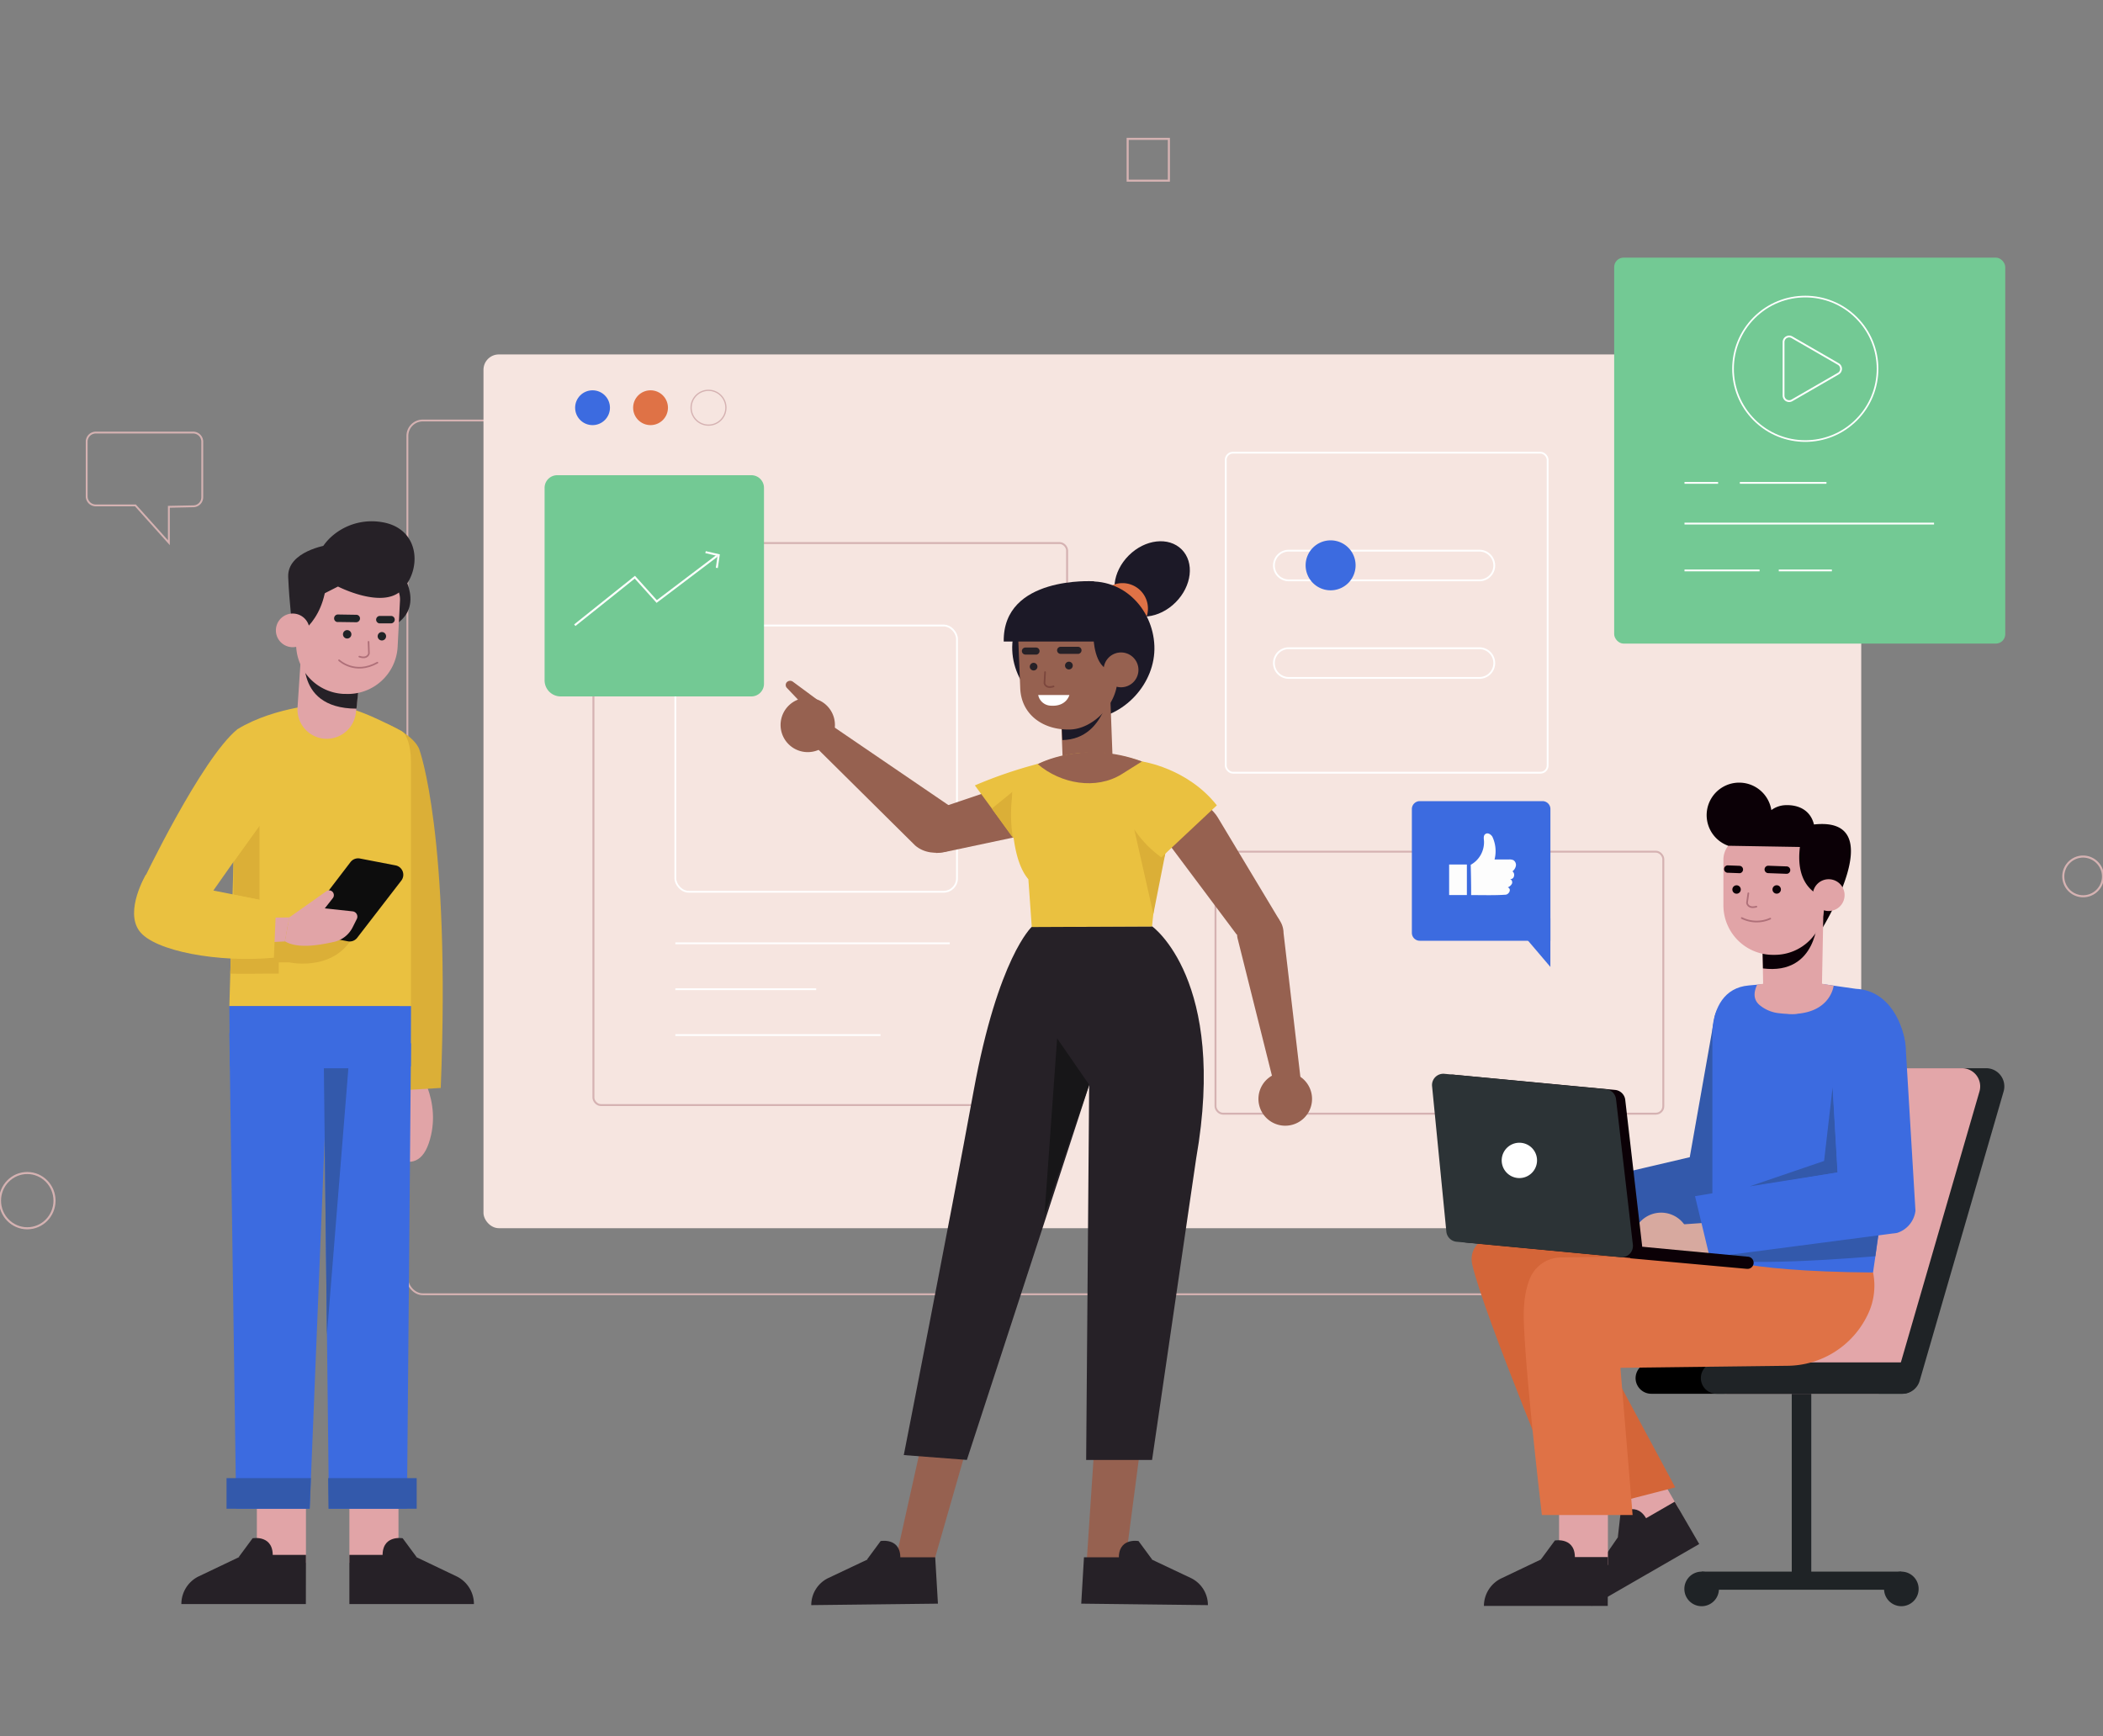 <?xml version="1.0" encoding="UTF-8"?> <svg xmlns="http://www.w3.org/2000/svg" id="OBJECTS" viewBox="0 0 500 412.84"><rect x="0" y="0" width="500" height="412.84" fill="#808080" stroke="none"/><defs><style>.cls-1,.cls-11,.cls-12,.cls-23,.cls-26,.cls-31,.cls-5,.cls-6,.cls-7,.cls-8{fill:none;}.cls-1,.cls-5,.cls-6,.cls-8{stroke:#d5b2b2;}.cls-1,.cls-11,.cls-12,.cls-5,.cls-6,.cls-7,.cls-8{stroke-miterlimit:10;}.cls-1{stroke-width:0.44px;}.cls-2{fill:#f6e5e0;}.cls-3{fill:#3c6be0;}.cls-4{fill:#df7246;}.cls-5{stroke-width:0.3px;}.cls-6{stroke-width:0.46px;}.cls-11,.cls-12,.cls-7{stroke:#fff;}.cls-7{stroke-width:0.43px;}.cls-8{stroke-width:0.49px;}.cls-9{fill:#fdfdfd;}.cls-10{fill:#73c994;}.cls-11{stroke-width:0.48px;}.cls-12{stroke-width:0.39px;}.cls-13{fill:#1f2326;}.cls-14{fill:#e3a6a9;}.cls-15{fill:#e1a4a7;}.cls-16{fill:#262127;}.cls-17{fill:#d46538;}.cls-18{fill:#d7a99f;}.cls-19{fill:#3359ab;}.cls-20{fill:#0b0006;}.cls-21{fill:#2c3336;}.cls-22{fill:#fff;}.cls-23,.cls-31{stroke:#af7079;}.cls-23,.cls-26,.cls-31{stroke-linecap:round;stroke-linejoin:round;}.cls-23{stroke-width:0.4px;}.cls-24{fill:#1c1927;}.cls-25{fill:#966150;}.cls-26{stroke:#7c473d;stroke-width:0.4px;}.cls-27{fill:#171618;}.cls-28{fill:#eac140;}.cls-29{fill:#dbaf37;}.cls-30{fill:#0d0d0d;}.cls-31{stroke-width:0.39px;}</style></defs><rect class="cls-1" x="96.86" y="99.99" width="327.57" height="207.77" rx="3.65"></rect><rect class="cls-2" x="114.95" y="84.28" width="327.57" height="207.77" rx="3.65"></rect><circle class="cls-3" cx="140.88" cy="96.95" r="4.14"></circle><circle class="cls-4" cx="154.67" cy="96.95" r="4.14"></circle><circle class="cls-5" cx="168.45" cy="96.95" r="4.14"></circle><rect class="cls-6" x="288.99" y="202.52" width="106.47" height="62.3" rx="1.77"></rect><rect class="cls-6" x="141.09" y="129.13" width="112.62" height="133.64" rx="1.77"></rect><rect class="cls-7" x="160.57" y="148.74" width="66.96" height="63.31" rx="3.18"></rect><line class="cls-7" x1="160.57" y1="224.31" x2="225.81" y2="224.31"></line><line class="cls-7" x1="160.57" y1="235.22" x2="194.05" y2="235.22"></line><line class="cls-7" x1="160.57" y1="246.13" x2="209.34" y2="246.13"></line><rect class="cls-7" x="291.43" y="107.64" width="76.53" height="76.1" rx="1.71"></rect><path class="cls-7" d="M351.74,161.2H306.41a3.53,3.53,0,0,1-3.53-3.53h0a3.53,3.53,0,0,1,3.53-3.53h45.33a3.53,3.53,0,0,1,3.53,3.53h0A3.53,3.53,0,0,1,351.74,161.2Z"></path><path class="cls-7" d="M351.74,138H306.41a3.53,3.53,0,0,1-3.53-3.53h0a3.53,3.53,0,0,1,3.53-3.53h45.33a3.53,3.53,0,0,1,3.53,3.53h0A3.53,3.53,0,0,1,351.74,138Z"></path><path class="cls-3" d="M322.3,134.43a5.94,5.94,0,1,1-5.93-5.94A5.93,5.93,0,0,1,322.3,134.43Z"></path><path class="cls-1" d="M45.94,102.86H22.76A2.17,2.17,0,0,0,20.61,105v13a2.16,2.16,0,0,0,2.15,2.18H32.2l7.95,8.87v-8.54l5.83-.12a2.16,2.16,0,0,0,2.11-2.18V105A2.17,2.17,0,0,0,45.94,102.86Z"></path><ellipse class="cls-8" cx="6.48" cy="285.5" rx="6.48" ry="6.57"></ellipse><path class="cls-8" d="M500,208.47a4.72,4.72,0,1,1-4.72-4.79A4.76,4.76,0,0,1,500,208.47Z"></path><rect class="cls-8" x="268.11" y="33.02" width="9.8" height="9.94"></rect><path class="cls-3" d="M335.67,190.5h31.06a1.88,1.88,0,0,1,1.88,1.88v29.44a1.88,1.88,0,0,1-1.88,1.88H337.55a1.88,1.88,0,0,1-1.88-1.88V190.5A0,0,0,0,1,335.67,190.5Z" transform="translate(704.29 414.2) rotate(180)"></path><polygon class="cls-3" points="368.61 218.35 368.61 229.92 358.76 218.35 368.61 218.35"></polygon><path class="cls-9" d="M349.77,212.84c2.79,0,5.62.09,8.19-.09.81-.06,1.51-1.35.52-1.75a1.83,1.83,0,0,0,1-.89A.87.87,0,0,0,359,209c1,.24,1.35-1.3.59-1.8a2.25,2.25,0,0,0,.82-1.3,1.33,1.33,0,0,0-.59-1.36,2.14,2.14,0,0,0-1-.17l-3.48,0a8.07,8.07,0,0,0-.51-5.39c-.28-.48-1-1.06-1.62-.69s-.4,1.21-.38,1.75a6.13,6.13,0,0,1-3.16,5.6S349.8,210.39,349.77,212.84Z"></path><rect class="cls-9" x="344.54" y="205.57" width="4.22" height="7.26"></rect><path class="cls-10" d="M132.46,113h46.18a3,3,0,0,1,3,3V162.6a3,3,0,0,1-3,3H133.3a3.82,3.82,0,0,1-3.82-3.82V116A3,3,0,0,1,132.46,113Z"></path><polyline class="cls-11" points="136.66 148.67 150.94 137.25 156.14 143.03 170.47 132.17"></polyline><polyline class="cls-11" points="167.75 131.29 170.87 132.01 170.43 135.04"></polyline><rect class="cls-10" x="383.78" y="61.26" width="92.98" height="91.78" rx="2.24"></rect><line class="cls-7" x1="413.66" y1="114.82" x2="434.25" y2="114.82"></line><line class="cls-7" x1="400.5" y1="124.5" x2="459.83" y2="124.5"></line><line class="cls-7" x1="400.5" y1="135.64" x2="418.35" y2="135.64"></line><line class="cls-7" x1="422.91" y1="135.64" x2="435.54" y2="135.64"></line><line class="cls-7" x1="400.5" y1="114.82" x2="408.49" y2="114.82"></line><path class="cls-7" d="M424.05,81.35v12.7a1.33,1.33,0,0,0,2,1.15l11-6.35a1.32,1.32,0,0,0,0-2.3l-11-6.35A1.33,1.33,0,0,0,424.05,81.35Z"></path><circle class="cls-12" cx="429.22" cy="87.7" r="17.18" transform="translate(63.7 329.19) rotate(-45)"></circle><path d="M428,331.42H392.6a3.73,3.73,0,0,1-3.73-3.73h0A3.73,3.73,0,0,1,392.6,324H428a3.73,3.73,0,0,1,3.73,3.73h0A3.73,3.73,0,0,1,428,331.42Z"></path><rect class="cls-13" x="426.16" y="352.12" width="4.31" height="47.48" transform="translate(52.45 804.18) rotate(-90)"></rect><path class="cls-13" d="M408.63,377.15a4.11,4.11,0,1,1-4.72-3.38A4.11,4.11,0,0,1,408.63,377.15Z"></path><rect class="cls-13" x="426" y="328.97" width="4.64" height="47.33"></rect><path class="cls-13" d="M456.11,377.15a4.11,4.11,0,1,1-4.73-3.38A4.11,4.11,0,0,1,456.11,377.15Z"></path><path class="cls-13" d="M452.33,331.42H410.58a4.33,4.33,0,0,1-4.09-5.57l19.94-68.73a4.26,4.26,0,0,1,4.09-3.11h41.76a4.32,4.32,0,0,1,4.08,5.56l-19.94,68.74A4.26,4.26,0,0,1,452.33,331.42Z"></path><path class="cls-14" d="M446.59,331.42H410.22a4.33,4.33,0,0,1-4.09-5.57l19.94-68.73a4.26,4.26,0,0,1,4.09-3.11h36.37a4.32,4.32,0,0,1,4.09,5.56l-19.94,68.74A4.27,4.27,0,0,1,446.59,331.42Z"></path><path class="cls-13" d="M452.32,331.42H408.13a3.73,3.73,0,0,1-3.74-3.73h0a3.73,3.73,0,0,1,3.74-3.73h44.19a3.74,3.74,0,0,1,3.74,3.73h0A3.74,3.74,0,0,1,452.32,331.42Z"></path><rect class="cls-15" x="384.35" y="346.98" width="11.61" height="15.69" transform="translate(-125.14 242.59) rotate(-30)"></rect><path class="cls-16" d="M398.16,357.09l-12.75,7.36-6.75,9.82a7.29,7.29,0,0,0-.18,7.6h0L404,367.15Z"></path><path class="cls-16" d="M384.65,365.53l.63-5.55s4-3.41,6.44,1.7Z"></path><path class="cls-17" d="M378.11,290.57s-30.7-1.55-28.06,10.18,22.58,59.55,22.58,59.55l25.67-6.62-19.42-36.13,37.62-14.13Z"></path><rect class="cls-15" x="370.68" y="356.44" width="11.61" height="15.69"></rect><path class="cls-16" d="M382.29,370.25H367.57l-10.76,5.13a7.31,7.31,0,0,0-4,6.49h29.44Z"></path><path class="cls-16" d="M366.37,370.8l3.31-4.49s5.19-.94,4.73,4.69Z"></path><path class="cls-4" d="M407.13,298.45,371.2,299a8.1,8.1,0,0,0-7.28,4.61c-1,2.22-1.76,5.48-1.63,10.26.38,13.31,4.3,46.38,4.3,46.38h21.57l-2.9-35,39.57-.48a21.33,21.33,0,0,0,19.15-12,15.72,15.72,0,0,0,1.34-10.23Z"></path><path class="cls-18" d="M369.61,290.47c0,3.76-2.53,4.32-6.28,4.33s-7.29-.55-7.3-4.3a6.79,6.79,0,0,1,13.58,0Z"></path><path class="cls-18" d="M374.38,294.31h-7.85a3.73,3.73,0,0,1-3.73-3.72h0a3.73,3.73,0,0,1,3.72-3.73l7.85,0a3.75,3.75,0,0,1,3.74,3.72h0A3.75,3.75,0,0,1,374.38,294.31Z"></path><path class="cls-19" d="M374.08,295.11l-2.62-12.85,30.29-7.09,5.87-33.2c.65-3.43,4.7-7.06,8.12-6.41h0c3.43.65,6.58,4.63,5.93,8.06l-3.78,43.27a6.29,6.29,0,0,1-4.71,5Z"></path><path class="cls-3" d="M441.26,235.13c8,.36,11.55,8.69,11.8,14.26l-7.74,53.2c-33.44-.29-38.19-4.14-38.19-4.14V244.83c.41-5.16,2.77-10,8.65-10.5l12-1.12Z"></path><path class="cls-15" d="M417.77,234.14l8.61-1.31,9.58,1.55s-.83,8-12.88,6.56a8.63,8.63,0,0,1-4.79-2C417.06,237.84,416.76,236.32,417.77,234.14Z"></path><polygon class="cls-19" points="415.99 282.1 433.69 276.06 435.72 258.48 436.92 278.79 415.99 282.1"></polygon><path class="cls-19" d="M446.76,292.71c-.12,0-.88,6-.88,6S409.3,302,404,298.38Z"></path><path class="cls-18" d="M401.73,294.68c.26,3.74-2.24,4.48-6,4.74s-7.31-.07-7.56-3.81a6.79,6.79,0,0,1,13.55-.93Z"></path><path class="cls-18" d="M406.74,298.19l-7.83.54a3.74,3.74,0,0,1-4-3.47h0a3.74,3.74,0,0,1,3.46-4l7.83-.54a3.74,3.74,0,0,1,4,3.46h0A3.74,3.74,0,0,1,406.74,298.19Z"></path><path class="cls-3" d="M406.5,299,403,284.44l33.88-5.65L435.22,250c-1.37-6.39,4.53-12,9.07-11.24h0c4.35-.06,7.93,3.3,8.77,9.82l2.35,39.33a6.31,6.31,0,0,1-4.37,5.26Z"></path><path class="cls-20" d="M345.64,255.55,384,259.17a2.68,2.68,0,0,1,2.41,2.36l4,34.59a2.69,2.69,0,0,1-2.92,3l-39-3.68A2.69,2.69,0,0,1,346.1,293l-3.39-34.52A2.69,2.69,0,0,1,345.64,255.55Z"></path><path class="cls-21" d="M343.43,255.34,381.81,259a2.69,2.69,0,0,1,2.41,2.36l4,34.59a2.69,2.69,0,0,1-2.92,3l-39-3.68a2.69,2.69,0,0,1-2.42-2.41l-3.39-34.52A2.69,2.69,0,0,1,343.43,255.34Z"></path><path class="cls-20" d="M389.39,296.36l26.23,2.47a1.45,1.45,0,0,1,1.31,1.58h0a1.46,1.46,0,0,1-1.59,1.31l-27.8-2.52Z"></path><path class="cls-22" d="M365.42,276.32a4.2,4.2,0,1,1-3.78-4.57A4.19,4.19,0,0,1,365.42,276.32Z"></path><path class="cls-20" d="M413.15,186.11a7.74,7.74,0,0,1,8,6.52,6,6,0,0,1,3.28-1.17c3.31-.15,6.05,1.29,6.85,4.59,19.06-2.08,1.19,26,1.19,26L431,211.21l-.53-12.11a6,6,0,0,1-11.49.18,7.73,7.73,0,1,1-5.86-13.17Z"></path><path class="cls-15" d="M433.58,213.54l-.4,20.72a7,7,0,0,1-6.66,6.85h0a7,7,0,0,1-7.32-6.86l-.3-17.4Z"></path><path class="cls-20" d="M432.15,218.33s0,13.59-13,11.95L419,224Z"></path><path class="cls-15" d="M421.5,227.05h.44a11.77,11.77,0,0,0,11.77-11.76V202a3,3,0,0,0-3-3H415.19a5.44,5.44,0,0,0-5.44,5.44v10.88A11.78,11.78,0,0,0,421.5,227.05Z"></path><path class="cls-20" d="M421.42,211.51a1,1,0,1,0,.88-1A1,1,0,0,0,421.42,211.51Z"></path><path class="cls-20" d="M411.88,211.52a1,1,0,1,0,.88-1A1,1,0,0,0,411.88,211.52Z"></path><path class="cls-23" d="M415.68,212.41l-.32,2.29s.17,1.45,2.23.89"></path><path class="cls-20" d="M424.9,207.78h-.18l-4.34-.16a.88.88,0,1,1,.07-1.76l4.34.16a.88.88,0,0,1,.11,1.75Z"></path><path class="cls-20" d="M413.68,207.63a.47.47,0,0,1-.17,0l-2.66-.1a.88.88,0,1,1,.06-1.75l2.66.1a.88.88,0,0,1,.85.91A.88.88,0,0,1,413.68,207.63Z"></path><path class="cls-23" d="M414.12,218.3a7.88,7.88,0,0,0,6.76.14"></path><path class="cls-20" d="M433.4,213.18s-6.74-1.54-5.46-11.78l-17.09-.29.42-4.17,18.94.26a4.61,4.61,0,0,1,4.52,5.07Z"></path><path class="cls-15" d="M431,212.85a3.78,3.78,0,1,0,3.78-3.78A3.77,3.77,0,0,0,431,212.85Z"></path><path class="cls-24" d="M279.5,143.24c-3.87,3.87-9.51,4.52-12.59,1.44s-2.43-8.71,1.45-12.59,9.51-4.52,12.59-1.44S283.38,139.36,279.5,143.24Z"></path><path class="cls-4" d="M272.93,144.71a6.05,6.05,0,1,1-6.05-6.05A6.05,6.05,0,0,1,272.93,144.71Z"></path><path class="cls-24" d="M240.67,154.65c.35,8.92,8.71,16.78,17.62,16.42s16.52-8.58,16.17-17.5-7.75-16.84-17.87-15.07C247.8,140,240.31,145.74,240.67,154.65Z"></path><path class="cls-25" d="M264.51,179.9l-.72-19.22-11.86.52.72,19.23a5.94,5.94,0,0,0,6.19,5.67h0A5.94,5.94,0,0,0,264.51,179.9Z"></path><path class="cls-24" d="M264.25,161.54s-.69,14.23-11.66,14.44l-.3-7.1Z"></path><path class="cls-25" d="M254.57,173.46h0c-6.36.25-11.71-3.38-12-9.73l-.44-10.93c-.19-4.69,4.74-9.84,7.51-10L260,145.3a5.05,5.05,0,0,1,5.23,4.84l.44,10.88C265.9,167.38,259.93,173.24,254.57,173.46Z"></path><path class="cls-16" d="M253.22,158.35a.92.92,0,1,0,.81-1A.93.93,0,0,0,253.22,158.35Z"></path><path class="cls-16" d="M244.84,158.62a.91.91,0,0,0,1,.8.9.9,0,0,0,.81-1,.92.92,0,0,0-1-.81A.93.93,0,0,0,244.84,158.62Z"></path><path class="cls-26" d="M248.47,159.82l-.14,2.64s.21,1.37,2.16.76"></path><path class="cls-16" d="M256.49,155.48l-.17,0h-4.15a.84.84,0,0,1,0-1.68h4.14a.84.84,0,0,1,.17,1.66Z"></path><path class="cls-16" d="M246.5,155.65l-.17,0H243.8a.84.84,0,0,1-.84-.84.83.83,0,0,1,.84-.83h2.54a.84.84,0,0,1,.16,1.66Z"></path><path class="cls-22" d="M246.84,165.27h7.41s-.69,2.81-4.46,2.53A3.15,3.15,0,0,1,246.84,165.27Z"></path><path class="cls-24" d="M260,151.76s.14,7.06,4.14,7.65l2.71-7.89Z"></path><path class="cls-25" d="M270.67,159.15a4.14,4.14,0,1,1-4.31-4A4.14,4.14,0,0,1,270.67,159.15Z"></path><path class="cls-24" d="M260,138.22s-21.56-1.37-21.36,14.32h29.62l-4-10.66Z"></path><polygon class="cls-25" points="267.44 372.33 258.3 372.33 260.42 340.5 271.61 340.5 267.44 372.33"></polygon><path class="cls-16" d="M257.72,370.31h15l10.57,5a7.16,7.16,0,0,1,3.9,6.37h0l-30.12-.35Z"></path><path class="cls-16" d="M273.94,370.85l-3.25-4.41s-5.1-.93-4.65,4.6Z"></path><path class="cls-16" d="M273.91,220.26S291.84,233,284.4,275.44l-10.49,71.72H258.24l.91-113.44-.91-13.46Z"></path><polygon class="cls-25" points="212.63 372.33 221.77 372.33 230.91 340.5 219.72 340.5 212.63 372.33"></polygon><path class="cls-16" d="M222.35,370.31h-15l-10.57,5a7.16,7.16,0,0,0-3.9,6.37h0l30.12-.35Z"></path><path class="cls-16" d="M206.13,370.85l3.25-4.41s5.1-.93,4.65,4.6Z"></path><path class="cls-16" d="M245.31,220.39s-8,7.24-13.82,39S214.88,346,214.88,346l15,1.15,32.26-98.88,2.16-27.89Z"></path><polygon class="cls-27" points="258.95 257.94 251.34 246.92 248.33 288.93 258.95 257.94"></polygon><path class="cls-25" d="M222.51,202.83a14.1,14.1,0,0,0,2.23-.25l32.14-6.81c4.57-.68,11.26-7.38,9.31-11.58a6.92,6.92,0,0,0-8.15-3.75l-32.86,11.11Z"></path><path class="cls-25" d="M226.6,192.2l-28.54-19.46-4,5,23.52,23.3c4.1,3.58,11.86,1.32,13.58-3.85h0C232.38,193.66,230,193.91,226.6,192.2Z"></path><path class="cls-25" d="M198,174.9a6.46,6.46,0,1,1-3.45-8.47A6.46,6.46,0,0,1,198,174.9Z"></path><path class="cls-25" d="M194.21,166.31l-5.63-4.16a1.11,1.11,0,0,0-1.53.09h0a1,1,0,0,0,0,1.3l5.2,5.48Z"></path><path class="cls-28" d="M246.78,181.63a106.69,106.69,0,0,0-15,5.13L241.51,200l3.34-.85Z"></path><path class="cls-29" d="M240.81,199.21a35.11,35.11,0,0,1,0-11l-5,4.07Z"></path><path class="cls-25" d="M301.24,224l2.9-5.31-14.61-24.32c-1.89-3.25-10.54-9.2-13.13-6.47-1.9,2-2,8.19-.3,10.38L294,222.19Z"></path><path class="cls-25" d="M294.31,223.41l8.47,33.85,6.45-.69-4.06-34.71a5.52,5.52,0,0,0-7.75-5h0A5.52,5.52,0,0,0,294.31,223.41Z"></path><path class="cls-28" d="M271.5,181.07s10.77,1.49,17.81,10.43l-15.38,14.42s-9.92-9.1-3.3-17.75Z"></path><path class="cls-25" d="M301.63,256.31a6.37,6.37,0,1,1-1.06,8.94A6.36,6.36,0,0,1,301.63,256.31Z"></path><path class="cls-28" d="M258.7,179s-7.12-.53-17.73,5.5c0,0-2.13,17.93,3.53,24.57l.81,11.37,28.6-.13s1.59-20.29,7.47-25.42l-2-10.1A38.57,38.57,0,0,0,258.7,179Z"></path><path class="cls-25" d="M246.76,181.69s10.68-5.88,24.74-.62l-4.78,3c-6.09,3.82-14.53,2.34-20-2.38Z"></path><path class="cls-29" d="M277.05,203l-.93.87a25.88,25.88,0,0,1-6.44-6.64l4.54,20.1Z"></path><path class="cls-15" d="M98.72,253.11s6.73,8.49,3.21,18.77-13.26-.74-13.26-.74Z"></path><path class="cls-29" d="M99.71,178.26S98.93,175,91.76,172l5.06,39.78.48-2.41-3.87,50,11.36-.67C107.19,198.33,99.71,178.26,99.71,178.26Z"></path><path class="cls-28" d="M77.84,167.34s-12.3.5-21.43,6.08l-1.88,65.82H97.71V181.07c0-3.58-1-6.59-2.25-7.23C92.56,172.4,84.89,168,77.84,167.34Z"></path><polygon class="cls-29" points="55.51 204.97 61.7 196.37 61.7 213.99 55.51 212.75 55.51 204.97"></polygon><path class="cls-29" d="M54.75,231.5c0,.11,11.53,0,11.53,0v-2.66h2.5s12.08,2.71,16.15-8.24l-9.8-2.27-20,4.58Z"></path><path class="cls-28" d="M70.32,184.59s-11.49,15.26-23.61,33c-1.35,2-4.62,3-7,3h0c-5.45-.14-7.85-5.95-5.88-10.76,0,0,14-29.4,22.61-36.42C56.71,173.18,70.32,184.59,70.32,184.59Z"></path><path class="cls-30" d="M83.33,205,72.93,218.6a2.27,2.27,0,0,0,1.38,3.61l8.39,1.62a2.26,2.26,0,0,0,2.23-.84L95.41,209.4a2.27,2.27,0,0,0-1.36-3.62l-8.49-1.64A2.28,2.28,0,0,0,83.33,205Z"></path><polygon class="cls-15" points="68.78 218.15 55.43 218.34 52.73 224.61 67.73 223.86 68.78 218.15"></polygon><path class="cls-15" d="M68.78,218.15l8.79-6.21A1.16,1.16,0,0,1,79,212h0a1.16,1.16,0,0,1,.12,1.58L77.22,216l6.62.71a1.26,1.26,0,0,1,1,1.8l-1,2A6.57,6.57,0,0,1,79.28,224c-3.41.74-8.5,1.67-11.55-.18Z"></path><path class="cls-28" d="M34.68,208s-5.09,8.52-1.56,13.36,18.94,7.61,32,6.37l.55-13-15.31-3.05Z"></path><path class="cls-15" d="M72.11,147.57l-1.37,20.67a7,7,0,0,0,6,7.38h0a7,7,0,0,0,7.88-6.21l1.78-17.3Z"></path><path class="cls-16" d="M72.67,153.66s-3.52,14.8,12.08,14.85l.81-7.87Z"></path><path class="cls-16" d="M77.92,129.59s-9.65,1.44-9.4,7.61,1.08,12.69,1.08,12.69l5.28-10.09Z"></path><path class="cls-16" d="M95.19,135.56s7.08,9.66-3.08,13.95l-1.69-.84s-3.06-7.52,1-11.5Z"></path><path class="cls-15" d="M82.1,165l-.44,0a11.85,11.85,0,0,1-11.24-12.44l.68-13.37a3.07,3.07,0,0,1,3.22-2.91l15.58.79a5.48,5.48,0,0,1,5.2,5.75l-.56,11A11.85,11.85,0,0,1,82.1,165Z"></path><path class="cls-13" d="M83.53,151a1,1,0,0,1-1.08.83,1,1,0,1,1,1.08-.83Z"></path><path class="cls-13" d="M91.79,151.39a1,1,0,1,1-.83-1.08A1,1,0,0,1,91.79,151.39Z"></path><path class="cls-31" d="M87.62,152.62l.1,2.74s-.24,1.45-2.29.77"></path><path class="cls-13" d="M80.13,147.9l.18,0,4.38.06a.9.9,0,0,0,.9-.88.87.87,0,0,0-.87-.89l-4.38-.07a.9.9,0,0,0-.9.88A.86.86,0,0,0,80.13,147.9Z"></path><path class="cls-13" d="M90.09,148.23l.18,0,2.68,0a.9.9,0,0,0,.9-.88.88.88,0,0,0-.88-.89l-2.67,0a.89.89,0,0,0-.21,1.75Z"></path><path class="cls-31" d="M80.61,157s3.74,3.59,9.12.57"></path><path class="cls-16" d="M70.28,151.27s7.88-3.64,7.42-16.2l-7.21-.91L70.38,136Z"></path><path class="cls-15" d="M73.59,150.09a4,4,0,1,1-3.79-4.19A4,4,0,0,1,73.59,150.09Z"></path><path class="cls-16" d="M75.85,141.76l4.51-2.29s10.37,5.34,15,1c4.94-4.66,4.68-14.71-4.42-16.29-7.9-1.38-14.27,3.84-15.46,8.6A16.55,16.55,0,0,0,75.85,141.76Z"></path><polygon class="cls-3" points="54.53 239.24 54.65 253.57 97.67 253.57 97.72 239.24 54.53 239.24"></polygon><rect class="cls-15" x="61.07" y="355.85" width="11.67" height="15.77"></rect><path class="cls-16" d="M72.74,369.74H57.94L47.12,374.9a7.33,7.33,0,0,0-4,6.52h29.6Z"></path><path class="cls-16" d="M56.73,370.29l3.33-4.51s5.21-.95,4.76,4.72Z"></path><polygon class="cls-3" points="78.21 245.62 73.63 358.76 56.16 358.76 54.53 245.62 78.21 245.62"></polygon><polygon class="cls-19" points="53.86 351.48 73.92 351.48 73.63 358.76 53.86 358.76 53.86 351.48"></polygon><rect class="cls-15" x="83.07" y="355.85" width="11.67" height="15.77"></rect><path class="cls-16" d="M83.07,369.74h14.8l10.81,5.16a7.32,7.32,0,0,1,4,6.52H83.07Z"></path><path class="cls-16" d="M99.07,370.29l-3.33-4.51s-5.21-.95-4.75,4.72Z"></path><polygon class="cls-3" points="97.72 248.07 96.75 358.76 78.21 358.76 76.96 249.86 97.72 248.07"></polygon><polygon class="cls-19" points="77 254.03 82.83 254.03 77.73 317.32 77 254.03"></polygon><polygon class="cls-19" points="99.07 351.48 78.02 351.48 78.1 358.76 99.07 358.76 99.07 351.48"></polygon></svg> 